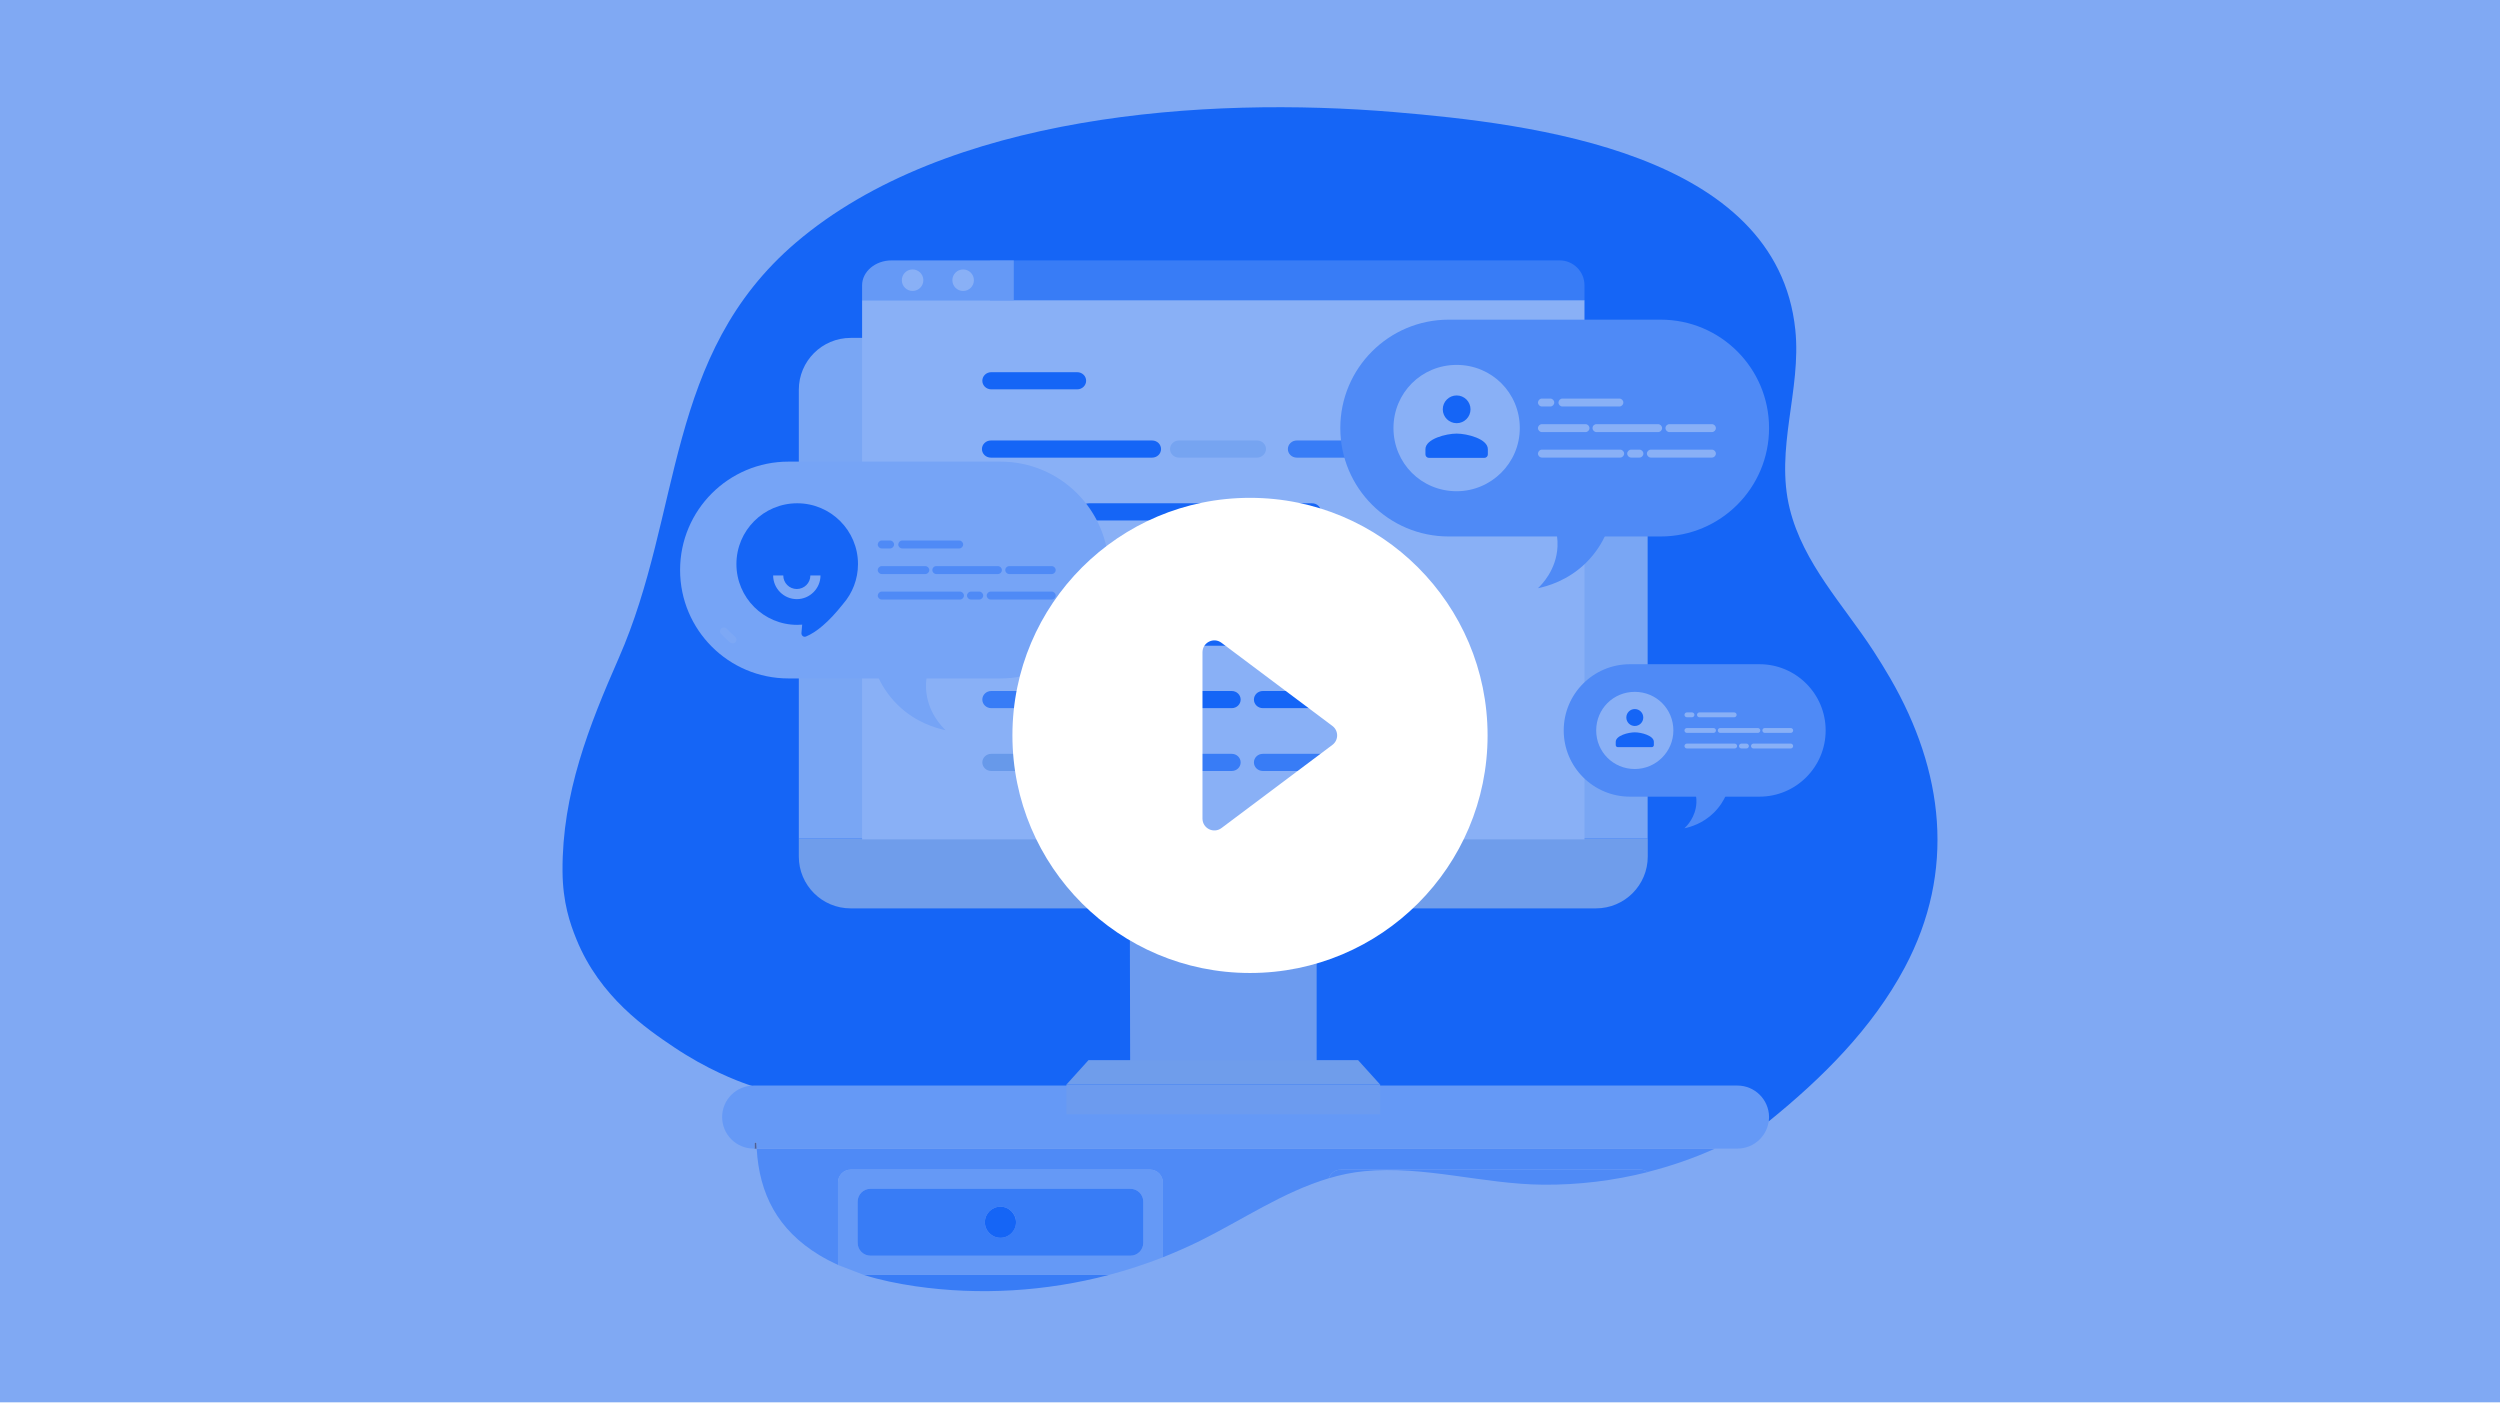 <svg width="276" height="155" viewBox="0 0 276 155" fill="none" xmlns="http://www.w3.org/2000/svg">
<rect width="276" height="155" fill="white"/>
<rect width="276" height="154.815" fill="#EDF1F9"/>
<path d="M208.696 74.903C208.106 73.88 207.484 72.879 206.851 71.898C203.551 66.816 199.09 62.218 197.593 56.186C195.937 49.553 198.89 43.058 198.204 36.415C196.18 16.812 169.079 13.648 153.916 12.372C133.079 10.622 104.524 12.594 87.873 26.777C73.343 39.177 75.378 56.576 68.313 72.647C65.023 80.144 62.049 87.621 62.102 96.172C62.123 99.642 62.935 101.962 63.631 103.68C66.225 110.092 71.413 113.592 74.386 115.596C78.098 118.095 81.378 119.318 82.485 119.709C91.638 122.935 99.409 120.299 107.055 120.288C116.25 120.278 125.434 120.278 134.629 120.288C152.197 120.299 169.744 120.257 187.311 120.13C190.475 120.109 194.524 120.742 195.241 123.821C201.167 119.034 206.693 113.54 210.278 106.823C215.962 96.162 214.591 85.09 208.696 74.903Z" fill="#1769FF"/>
<path d="M90.446 138.563C91.132 138.974 91.838 139.343 92.555 139.67C92.523 139.564 92.513 139.448 92.513 139.332V130.538C92.513 129.758 93.146 129.125 93.926 129.125H126.963C127.743 129.125 128.376 129.758 128.376 130.538V138.805C129.757 138.257 131.128 137.656 132.457 137.002C137.118 134.693 141.663 131.582 146.693 130.085C146.882 129.526 147.41 129.125 148.032 129.125H181.069C181.375 129.125 181.659 129.23 181.902 129.389C184.443 128.745 186.921 127.891 189.315 126.816H83.539C83.824 131.782 85.828 135.758 90.446 138.563Z" fill="#8AB3FF"/>
<path d="M101.044 142C108.151 143.034 115.469 142.58 122.418 140.756H95.381C97.216 141.336 99.135 141.716 101.044 142Z" fill="#5C96FF"/>
<path d="M95.381 140.756H122.418C124.443 140.218 126.436 139.575 128.387 138.805V130.538C128.387 129.758 127.754 129.125 126.974 129.125H93.926C93.146 129.125 92.513 129.758 92.513 130.538V139.332C92.513 139.448 92.534 139.564 92.555 139.67L95.381 140.756ZM126.214 137.213C126.214 137.993 125.582 138.626 124.801 138.626H96.098C95.318 138.626 94.685 137.993 94.685 137.213V132.658C94.685 131.877 95.318 131.245 96.098 131.245H124.801C125.582 131.245 126.214 131.877 126.214 132.658V137.213Z" fill="#B7D1FF"/>
<path d="M124.791 131.245H96.098C95.318 131.245 94.685 131.877 94.685 132.658V137.213C94.685 137.993 95.318 138.626 96.098 138.626H124.801C125.582 138.626 126.214 137.993 126.214 137.213V132.658C126.214 131.877 125.582 131.245 124.791 131.245ZM110.45 136.654C109.501 136.654 108.731 135.884 108.731 134.935C108.731 133.986 109.501 133.216 110.45 133.216C111.399 133.216 112.168 133.986 112.168 134.935C112.158 135.884 111.388 136.654 110.45 136.654Z" fill="#5C96FF"/>
<path d="M148.042 129.125C147.42 129.125 146.893 129.526 146.703 130.085C147.968 129.705 149.265 129.431 150.604 129.304C157.195 128.65 163.796 130.749 170.387 130.791C174.267 130.823 178.148 130.348 181.912 129.399C181.68 129.23 181.395 129.136 181.079 129.136H148.042V129.125Z" fill="#8AB3FF"/>
<path d="M110.45 133.216C109.501 133.216 108.731 133.986 108.731 134.935C108.731 135.884 109.501 136.654 110.45 136.654C111.399 136.654 112.169 135.884 112.169 134.935C112.158 133.986 111.388 133.216 110.45 133.216Z" fill="#1769FF"/>
<path d="M83.507 126.141H83.297V126.816H83.539C83.529 126.594 83.518 126.362 83.507 126.141Z" fill="#8B5E3C"/>
<path d="M191.814 119.846H83.624H83.202C81.283 119.846 79.722 121.406 79.722 123.325C79.722 125.245 81.283 126.805 83.202 126.805H83.307V126.13H83.518C83.529 126.362 83.529 126.584 83.55 126.805H189.315H191.709H191.814C193.67 126.805 195.188 125.35 195.294 123.526C195.294 123.462 195.304 123.389 195.304 123.325C195.294 121.406 193.733 119.846 191.814 119.846Z" fill="#B7D1FF"/>
<path d="M124.731 99.704C124.744 105.479 124.769 117.944 124.769 117.944H145.358C145.358 117.944 145.358 105.429 145.358 99.704H124.731Z" fill="#C5D4F1"/>
<path d="M88.189 92.581V94.56C88.189 97.725 90.749 100.285 93.915 100.285H176.187C179.353 100.285 181.912 97.725 181.912 94.56V92.581H88.189Z" fill="#CAD8E9"/>
<path d="M149.934 117.041H120.169L117.733 119.737H152.37L149.934 117.041Z" fill="#CAD8E9"/>
<path d="M152.37 119.737H117.732V123.014H152.37V119.737Z" fill="#C5D4F1"/>
<path d="M176.187 37.304H161.224H93.915C90.75 37.304 88.19 39.864 88.19 43.03V92.581H161.212H181.9V43.03C181.913 39.877 179.353 37.304 176.187 37.304Z" fill="#DFEBFA"/>
<path d="M138.433 97.33H131.656C131.149 97.33 130.741 96.922 130.741 96.415C130.741 95.908 131.149 95.5 131.656 95.5H138.433C138.94 95.5 139.348 95.908 139.348 96.415C139.348 96.922 138.94 97.33 138.433 97.33Z" fill="white"/>
<path d="M135.045 33.137H111.92H95.177V92.668H174.926V33.137H135.045Z" fill="white"/>
<path d="M174.926 31.492C174.926 29.971 173.689 28.747 172.18 28.747H109.299V33.137H174.926V31.492Z" fill="#5C96FF"/>
<path d="M98.43 28.748C96.636 28.748 95.177 29.984 95.177 31.493V33.138H111.921V28.748H98.43Z" fill="#B7D1FF"/>
<path d="M100.777 32.121C101.432 32.106 101.952 31.563 101.937 30.907C101.922 30.252 101.378 29.733 100.723 29.747C100.067 29.762 99.548 30.306 99.563 30.961C99.578 31.617 100.121 32.136 100.777 32.121Z" fill="white"/>
<path d="M106.33 29.749C105.675 29.749 105.143 30.28 105.143 30.936C105.143 31.591 105.675 32.123 106.33 32.123C106.986 32.123 107.518 31.591 107.518 30.936C107.518 30.28 106.986 29.749 106.33 29.749Z" fill="white"/>
<path d="M118.918 42.985H109.44C108.88 42.985 108.449 42.554 108.449 42.037C108.449 41.52 108.88 41.089 109.44 41.089H118.918C119.478 41.089 119.909 41.52 119.909 42.037C119.909 42.554 119.478 42.985 118.918 42.985Z" fill="#1769FF"/>
<path d="M148.815 50.524H143.172C142.612 50.524 142.181 50.093 142.181 49.576C142.181 49.059 142.612 48.628 143.172 48.628H148.815C149.375 48.628 149.806 49.059 149.806 49.576C149.763 50.093 149.332 50.524 148.815 50.524Z" fill="#5C96FF"/>
<path d="M138.778 50.524H130.161C129.601 50.524 129.171 50.093 129.171 49.576C129.171 49.059 129.601 48.628 130.161 48.628H138.778C139.338 48.628 139.768 49.059 139.768 49.576C139.768 50.093 139.294 50.524 138.778 50.524Z" fill="#D9E7F4"/>
<path d="M127.189 50.524H109.397C108.837 50.524 108.406 50.093 108.406 49.576C108.406 49.059 108.837 48.629 109.397 48.629H127.189C127.749 48.629 128.18 49.059 128.18 49.576C128.18 50.093 127.749 50.524 127.189 50.524Z" fill="#1769FF"/>
<path d="M144.851 57.46H120.21C119.65 57.46 119.219 57.029 119.219 56.512C119.219 55.995 119.65 55.564 120.21 55.564H144.851C145.411 55.564 145.842 55.995 145.842 56.512C145.842 57.029 145.411 57.46 144.851 57.46Z" fill="#1769FF"/>
<path d="M116.419 57.46H109.44C108.88 57.46 108.449 57.029 108.449 56.512C108.449 55.995 108.88 55.564 109.44 55.564H116.419C116.979 55.564 117.41 55.995 117.41 56.512C117.41 57.029 116.936 57.46 116.419 57.46Z" fill="#5C96FF"/>
<path d="M136.925 64.353H131.152C130.592 64.353 130.161 63.922 130.161 63.405C130.161 62.888 130.592 62.457 131.152 62.457H136.925C137.485 62.457 137.916 62.888 137.916 63.405C137.916 63.922 137.442 64.353 136.925 64.353Z" fill="#D9E7F4"/>
<path d="M127.189 64.353H109.397C108.837 64.353 108.406 63.922 108.406 63.405C108.406 62.888 108.837 62.457 109.397 62.457H127.189C127.749 62.457 128.18 62.888 128.18 63.405C128.18 63.922 127.749 64.353 127.189 64.353Z" fill="#1769FF"/>
<path d="M154.76 71.288H121.201C120.641 71.288 120.21 70.858 120.21 70.341C120.21 69.824 120.641 69.393 121.201 69.393H154.76C155.32 69.393 155.751 69.824 155.751 70.341C155.708 70.858 155.277 71.288 154.76 71.288Z" fill="#1769FF"/>
<path d="M117.797 71.289H109.44C108.88 71.289 108.449 70.858 108.449 70.341C108.449 69.824 108.88 69.394 109.44 69.394H117.797C118.357 69.394 118.788 69.824 118.788 70.341C118.788 70.858 118.357 71.289 117.797 71.289Z" fill="#1769FF"/>
<path d="M160.705 78.181H139.423C138.863 78.181 138.433 77.75 138.433 77.233C138.433 76.716 138.863 76.286 139.423 76.286H160.705C161.265 76.286 161.696 76.716 161.696 77.233C161.696 77.75 161.222 78.181 160.705 78.181Z" fill="#1769FF"/>
<path d="M135.977 78.181H122.062C121.502 78.181 121.071 77.75 121.071 77.233C121.071 76.716 121.502 76.286 122.062 76.286H135.977C136.537 76.286 136.968 76.716 136.968 77.233C136.968 77.75 136.537 78.181 135.977 78.181Z" fill="#1769FF"/>
<path d="M118.314 78.181H109.44C108.88 78.181 108.449 77.75 108.449 77.233C108.449 76.716 108.88 76.286 109.44 76.286H118.314C118.874 76.286 119.305 76.716 119.305 77.233C119.305 77.75 118.874 78.181 118.314 78.181Z" fill="#5C96FF"/>
<path d="M147.307 85.117H139.423C138.863 85.117 138.433 84.686 138.433 84.169C138.433 83.652 138.863 83.222 139.423 83.222H147.307C147.867 83.222 148.298 83.652 148.298 84.169C148.298 84.686 147.867 85.117 147.307 85.117Z" fill="#5C96FF"/>
<path d="M135.977 85.117H130.98C130.42 85.117 129.989 84.686 129.989 84.169C129.989 83.652 130.42 83.222 130.98 83.222H135.977C136.537 83.222 136.968 83.652 136.968 84.169C136.968 84.686 136.537 85.117 135.977 85.117Z" fill="#5C96FF"/>
<path d="M127.232 85.117H109.44C108.88 85.117 108.449 84.686 108.449 84.169C108.449 83.652 108.88 83.222 109.44 83.222H127.232C127.792 83.222 128.223 83.652 128.223 84.169C128.223 84.686 127.792 85.117 127.232 85.117Z" fill="#BBD0E6"/>
<path d="M183.336 59.227H159.937C153.325 59.227 147.969 53.87 147.969 47.259C147.969 40.647 153.325 35.29 159.937 35.29H183.336C189.948 35.29 195.304 40.647 195.304 47.259C195.304 53.86 189.948 59.227 183.336 59.227Z" fill="#8AB3FF"/>
<path d="M188.208 39.087C188.134 39.087 188.06 39.066 187.986 39.023C186.52 38.159 184.844 37.695 183.136 37.695H182.777C182.545 37.695 182.355 37.505 182.355 37.273C182.355 37.041 182.545 36.851 182.777 36.851H183.136C185.002 36.851 186.826 37.347 188.429 38.296C188.629 38.412 188.703 38.675 188.577 38.876C188.492 39.002 188.345 39.087 188.208 39.087Z" fill="#8AB3FF"/>
<path d="M150.826 44.074C150.773 44.074 150.721 44.064 150.668 44.043C150.447 43.958 150.341 43.716 150.425 43.494C151.174 41.554 152.471 39.909 154.19 38.718C155.94 37.494 157.997 36.851 160.137 36.851H167.002C167.234 36.851 167.424 37.041 167.424 37.273C167.424 37.505 167.234 37.695 167.002 37.695H160.137C156.225 37.695 152.64 40.152 151.227 43.8C151.153 43.969 150.995 44.074 150.826 44.074Z" fill="#8AB3FF"/>
<path d="M151.765 53.122C151.628 53.122 151.49 53.059 151.406 52.932C150.309 51.245 149.729 49.283 149.729 47.259C149.729 46.732 149.772 46.204 149.845 45.688C149.877 45.456 150.099 45.297 150.331 45.329C150.563 45.361 150.721 45.582 150.689 45.814C150.615 46.289 150.584 46.774 150.584 47.259C150.584 49.115 151.121 50.918 152.123 52.468C152.25 52.668 152.197 52.932 151.997 53.059C151.923 53.09 151.849 53.122 151.765 53.122Z" fill="#8AB3FF"/>
<path d="M153.768 55.357C153.673 55.357 153.579 55.326 153.494 55.263C153.146 54.967 152.809 54.651 152.492 54.313C152.334 54.145 152.345 53.87 152.514 53.712C152.682 53.554 152.956 53.565 153.115 53.733C153.399 54.039 153.705 54.334 154.032 54.609C154.211 54.756 154.243 55.031 154.085 55.21C154.011 55.305 153.884 55.357 153.768 55.357Z" fill="#8AB3FF"/>
<path d="M183.136 57.656H182.324C182.092 57.656 181.902 57.466 181.902 57.234C181.902 57.002 182.092 56.812 182.324 56.812H183.136C187.544 56.812 191.35 53.828 192.415 49.558C192.468 49.326 192.7 49.189 192.932 49.241C193.164 49.294 193.301 49.526 193.248 49.758C192.078 54.408 187.934 57.656 183.136 57.656Z" fill="#8AB3FF"/>
<path d="M190.718 41.196C190.602 41.196 190.475 41.143 190.391 41.048C190.064 40.668 189.705 40.31 189.315 39.983C189.136 39.835 189.115 39.561 189.262 39.382C189.41 39.203 189.684 39.181 189.863 39.329C190.285 39.688 190.675 40.078 191.034 40.489C191.182 40.668 191.16 40.932 190.992 41.09C190.918 41.164 190.823 41.196 190.718 41.196Z" fill="#8AB3FF"/>
<path d="M171.125 56.865C171.441 57.435 172.021 58.69 171.948 60.334C171.832 62.928 170.176 64.573 169.786 64.943C170.83 64.721 173.097 64.099 175.09 62.138C176.239 61.009 176.904 59.818 177.283 58.985L171.125 56.865Z" fill="#8AB3FF"/>
<path d="M170.227 46.828H175.041C175.279 46.828 175.479 47.028 175.479 47.265C175.479 47.503 175.279 47.703 175.041 47.703H170.227C169.99 47.703 169.79 47.503 169.79 47.265C169.79 47.028 169.99 46.828 170.227 46.828Z" fill="white"/>
<path d="M176.254 46.828H183.056C183.293 46.828 183.493 47.028 183.493 47.265C183.493 47.503 183.293 47.703 183.056 47.703H176.254C176.016 47.703 175.816 47.503 175.816 47.265C175.816 47.015 176.004 46.828 176.254 46.828Z" fill="white"/>
<path d="M184.306 46.828H188.995C189.232 46.828 189.432 47.028 189.432 47.265C189.432 47.503 189.232 47.703 188.995 47.703H184.306C184.068 47.703 183.868 47.503 183.868 47.265C183.868 47.015 184.068 46.828 184.306 46.828Z" fill="white"/>
<path d="M170.228 44.002H171.153C171.391 44.002 171.591 44.202 171.591 44.439C171.591 44.677 171.391 44.877 171.153 44.877H170.228C169.99 44.877 169.79 44.677 169.79 44.439C169.803 44.202 169.99 44.002 170.228 44.002Z" fill="white"/>
<path d="M172.491 44.002H178.78C179.017 44.002 179.217 44.202 179.217 44.439C179.217 44.677 179.017 44.877 178.78 44.877H172.491C172.253 44.877 172.053 44.677 172.053 44.439C172.065 44.202 172.253 44.002 172.491 44.002Z" fill="white"/>
<path d="M170.227 49.641H178.867C179.105 49.641 179.305 49.841 179.305 50.079C179.305 50.316 179.105 50.516 178.867 50.516H170.227C169.99 50.516 169.79 50.316 169.79 50.079C169.802 49.841 169.99 49.641 170.227 49.641Z" fill="white"/>
<path d="M180.08 49.641H180.993C181.231 49.641 181.431 49.841 181.431 50.078C181.431 50.316 181.231 50.516 180.993 50.516H180.08C179.843 50.516 179.643 50.316 179.643 50.078C179.643 49.841 179.843 49.641 180.08 49.641Z" fill="white"/>
<path d="M182.255 49.641H188.995C189.232 49.641 189.432 49.841 189.432 50.078C189.432 50.316 189.232 50.516 188.995 50.516H182.255C182.018 50.516 181.818 50.316 181.818 50.078C181.818 49.841 182.018 49.641 182.255 49.641Z" fill="white"/>
<path d="M160.813 54.231C156.929 54.231 153.84 51.142 153.84 47.259C153.84 43.376 156.929 40.286 160.813 40.286C164.696 40.286 167.785 43.376 167.785 47.259C167.785 51.142 164.608 54.231 160.813 54.231Z" fill="white"/>
<path d="M160.814 43.657C159.967 43.657 159.282 44.342 159.282 45.189C159.282 46.035 159.967 46.72 160.814 46.72C161.66 46.72 162.345 46.035 162.345 45.189C162.345 44.342 161.66 43.657 160.814 43.657ZM160.814 47.869C159.664 47.869 157.368 48.446 157.368 49.592V50.166C157.368 50.377 157.54 50.549 157.751 50.549H163.877C164.087 50.549 164.259 50.377 164.259 50.166V49.592C164.259 48.446 161.964 47.869 160.814 47.869Z" fill="#1769FF"/>
<path d="M194.24 87.951H179.946C175.907 87.951 172.634 84.679 172.634 80.64C172.634 76.601 175.907 73.329 179.946 73.329H194.24C198.279 73.329 201.551 76.601 201.551 80.64C201.551 84.673 198.279 87.951 194.24 87.951Z" fill="#8AB3FF"/>
<path d="M197.216 75.648C197.171 75.648 197.126 75.635 197.081 75.609C196.186 75.081 195.161 74.797 194.118 74.797H193.899C193.757 74.797 193.641 74.681 193.641 74.54C193.641 74.398 193.757 74.282 193.899 74.282H194.118C195.258 74.282 196.372 74.585 197.352 75.165C197.474 75.235 197.519 75.397 197.442 75.519C197.39 75.596 197.3 75.648 197.216 75.648Z" fill="#8AB3FF"/>
<path d="M174.38 78.695C174.348 78.695 174.316 78.688 174.284 78.675C174.149 78.624 174.084 78.476 174.136 78.34C174.593 77.155 175.385 76.15 176.435 75.422C177.505 74.675 178.761 74.282 180.068 74.282H184.262C184.404 74.282 184.52 74.398 184.52 74.54C184.52 74.681 184.404 74.797 184.262 74.797H180.068C177.679 74.797 175.488 76.298 174.625 78.527C174.58 78.63 174.483 78.695 174.38 78.695Z" fill="#8AB3FF"/>
<path d="M174.954 84.222C174.87 84.222 174.786 84.183 174.735 84.106C174.065 83.075 173.71 81.877 173.71 80.64C173.71 80.318 173.736 79.996 173.781 79.68C173.801 79.538 173.936 79.442 174.078 79.461C174.219 79.481 174.316 79.616 174.297 79.757C174.252 80.047 174.232 80.344 174.232 80.64C174.232 81.774 174.561 82.875 175.173 83.822C175.25 83.945 175.218 84.106 175.095 84.183C175.05 84.202 175.005 84.222 174.954 84.222Z" fill="#8AB3FF"/>
<path d="M176.177 85.587C176.119 85.587 176.061 85.568 176.01 85.529C175.797 85.349 175.591 85.156 175.398 84.95C175.301 84.847 175.308 84.679 175.411 84.582C175.514 84.486 175.681 84.492 175.778 84.595C175.952 84.782 176.139 84.962 176.338 85.13C176.448 85.22 176.467 85.388 176.371 85.497C176.326 85.555 176.248 85.587 176.177 85.587Z" fill="#8AB3FF"/>
<path d="M194.118 86.992H193.622C193.48 86.992 193.364 86.876 193.364 86.734C193.364 86.592 193.48 86.476 193.622 86.476H194.118C196.81 86.476 199.136 84.653 199.786 82.044C199.819 81.903 199.96 81.819 200.102 81.851C200.244 81.883 200.328 82.025 200.295 82.167C199.58 85.007 197.049 86.992 194.118 86.992Z" fill="#8AB3FF"/>
<path d="M198.749 76.936C198.679 76.936 198.601 76.904 198.55 76.846C198.35 76.614 198.131 76.395 197.893 76.195C197.783 76.105 197.77 75.938 197.861 75.828C197.951 75.719 198.118 75.706 198.228 75.796C198.485 76.015 198.724 76.253 198.943 76.504C199.033 76.614 199.02 76.775 198.917 76.872C198.872 76.917 198.814 76.936 198.749 76.936Z" fill="#8AB3FF"/>
<path d="M186.78 86.508C186.974 86.856 187.328 87.623 187.283 88.628C187.212 90.213 186.201 91.217 185.962 91.443C186.6 91.308 187.985 90.927 189.202 89.729C189.904 89.04 190.31 88.312 190.542 87.803L186.78 86.508Z" fill="#8AB3FF"/>
<path d="M186.232 80.377H189.172C189.318 80.377 189.44 80.499 189.44 80.644C189.44 80.789 189.318 80.912 189.172 80.912H186.232C186.087 80.912 185.964 80.789 185.964 80.644C185.964 80.499 186.087 80.377 186.232 80.377Z" fill="white"/>
<path d="M189.913 80.376H194.069C194.214 80.376 194.336 80.499 194.336 80.644C194.336 80.789 194.214 80.911 194.069 80.911H189.913C189.768 80.911 189.646 80.789 189.646 80.644C189.646 80.491 189.761 80.376 189.913 80.376Z" fill="white"/>
<path d="M194.833 80.376H197.697C197.842 80.376 197.964 80.499 197.964 80.644C197.964 80.789 197.842 80.911 197.697 80.911H194.833C194.687 80.911 194.565 80.789 194.565 80.644C194.565 80.491 194.687 80.376 194.833 80.376Z" fill="white"/>
<path d="M186.232 78.65H186.797C186.942 78.65 187.065 78.772 187.065 78.918C187.065 79.063 186.942 79.185 186.797 79.185H186.232C186.087 79.185 185.965 79.063 185.965 78.918C185.972 78.772 186.087 78.65 186.232 78.65Z" fill="white"/>
<path d="M187.615 78.65H191.457C191.602 78.65 191.724 78.772 191.724 78.918C191.724 79.063 191.602 79.185 191.457 79.185H187.615C187.469 79.185 187.347 79.063 187.347 78.918C187.355 78.772 187.469 78.65 187.615 78.65Z" fill="white"/>
<path d="M186.232 82.095H191.51C191.655 82.095 191.777 82.218 191.777 82.363C191.777 82.508 191.655 82.63 191.51 82.63H186.232C186.087 82.63 185.964 82.508 185.964 82.363C185.972 82.218 186.087 82.095 186.232 82.095Z" fill="white"/>
<path d="M192.251 82.095H192.808C192.953 82.095 193.076 82.217 193.076 82.362C193.076 82.508 192.953 82.63 192.808 82.63H192.251C192.106 82.63 191.983 82.508 191.983 82.362C191.983 82.217 192.106 82.095 192.251 82.095Z" fill="white"/>
<path d="M193.58 82.095H197.697C197.842 82.095 197.964 82.217 197.964 82.362C197.964 82.508 197.842 82.63 197.697 82.63H193.58C193.434 82.63 193.312 82.508 193.312 82.362C193.312 82.217 193.434 82.095 193.58 82.095Z" fill="white"/>
<path d="M180.48 84.899C178.108 84.899 176.221 83.012 176.221 80.64C176.221 78.268 178.108 76.381 180.48 76.381C182.853 76.381 184.74 78.268 184.74 80.64C184.74 83.012 182.799 84.899 180.48 84.899Z" fill="white"/>
<path d="M180.481 78.278C179.964 78.278 179.546 78.696 179.546 79.213C179.546 79.73 179.964 80.149 180.481 80.149C180.998 80.149 181.417 79.73 181.417 79.213C181.417 78.696 180.998 78.278 180.481 78.278ZM180.481 80.85C179.779 80.85 178.376 81.203 178.376 81.903V82.254C178.376 82.382 178.481 82.487 178.61 82.487H182.352C182.481 82.487 182.586 82.382 182.586 82.254V81.903C182.586 81.203 181.184 80.85 180.481 80.85Z" fill="#1769FF"/>
<path d="M110.45 74.9H87.051C80.439 74.9 75.082 69.543 75.082 62.931C75.082 56.32 80.439 50.963 87.051 50.963H110.45C117.062 50.963 122.418 56.32 122.418 62.931C122.418 69.532 117.062 74.9 110.45 74.9Z" fill="#D8E6FF"/>
<path d="M80.882 71.03C80.787 71.03 80.692 70.998 80.608 70.935C80.26 70.64 79.923 70.323 79.606 69.986C79.448 69.817 79.459 69.543 79.627 69.385C79.796 69.227 80.07 69.237 80.228 69.406C80.513 69.712 80.819 70.007 81.146 70.281C81.325 70.429 81.357 70.703 81.198 70.882C81.125 70.977 80.998 71.03 80.882 71.03Z" fill="#E7EFFD"/>
<path d="M103.058 72.538C102.742 73.107 102.162 74.362 102.236 76.007C102.352 78.601 104.007 80.246 104.397 80.615C103.353 80.394 101.086 79.772 99.093 77.81C97.944 76.682 97.279 75.49 96.9 74.657L103.058 72.538Z" fill="#D8E6FF"/>
<path d="M97.342 62.5H102.155C102.393 62.5 102.593 62.7 102.593 62.938C102.593 63.175 102.393 63.375 102.155 63.375H97.342C97.104 63.375 96.904 63.175 96.904 62.938C96.904 62.7 97.104 62.5 97.342 62.5Z" fill="#8AB3FF"/>
<path d="M103.368 62.5H110.17C110.408 62.5 110.608 62.7 110.608 62.938C110.608 63.175 110.408 63.375 110.17 63.375H103.368C103.131 63.375 102.931 63.175 102.931 62.938C102.931 62.688 103.118 62.5 103.368 62.5Z" fill="#8AB3FF"/>
<path d="M111.421 62.5H116.109C116.347 62.5 116.547 62.7 116.547 62.938C116.547 63.175 116.347 63.375 116.109 63.375H111.421C111.183 63.375 110.983 63.175 110.983 62.938C110.983 62.688 111.183 62.5 111.421 62.5Z" fill="#8AB3FF"/>
<path d="M97.341 59.674H98.267C98.504 59.674 98.704 59.874 98.704 60.112C98.704 60.349 98.504 60.549 98.267 60.549H97.341C97.104 60.549 96.904 60.349 96.904 60.112C96.916 59.874 97.104 59.674 97.341 59.674Z" fill="#8AB3FF"/>
<path d="M99.605 59.674H105.894C106.132 59.674 106.332 59.874 106.332 60.112C106.332 60.349 106.132 60.549 105.894 60.549H99.605C99.367 60.549 99.167 60.349 99.167 60.112C99.18 59.874 99.367 59.674 99.605 59.674Z" fill="#8AB3FF"/>
<path d="M97.342 65.314H105.982C106.219 65.314 106.419 65.513 106.419 65.751C106.419 65.989 106.219 66.189 105.982 66.189H97.342C97.104 66.189 96.904 65.989 96.904 65.751C96.917 65.513 97.104 65.314 97.342 65.314Z" fill="#8AB3FF"/>
<path d="M107.195 65.313H108.107C108.345 65.313 108.545 65.513 108.545 65.751C108.545 65.988 108.345 66.188 108.107 66.188H107.195C106.957 66.188 106.757 65.988 106.757 65.751C106.757 65.513 106.957 65.313 107.195 65.313Z" fill="#8AB3FF"/>
<path d="M109.37 65.313H116.109C116.347 65.313 116.547 65.513 116.547 65.751C116.547 65.988 116.347 66.188 116.109 66.188H109.37C109.132 66.188 108.932 65.988 108.932 65.751C108.932 65.513 109.132 65.313 109.37 65.313Z" fill="#8AB3FF"/>
<path fill-rule="evenodd" clip-rule="evenodd" d="M93.07 66.681C94.098 65.502 94.722 63.96 94.722 62.272C94.722 58.566 91.717 55.562 88.011 55.562C84.305 55.562 81.301 58.566 81.301 62.272C81.301 65.978 84.305 68.983 88.011 68.983C88.196 68.983 88.379 68.975 88.56 68.96L88.48 69.877C88.456 70.16 88.714 70.38 88.977 70.273C90.069 69.826 91.447 68.737 93.07 66.681Z" fill="#1769FF"/>
<path fill-rule="evenodd" clip-rule="evenodd" d="M90.582 63.531C90.582 64.967 89.405 66.144 87.969 66.144C86.532 66.144 85.355 64.967 85.355 63.531H86.472C86.472 64.349 87.131 65.027 87.969 65.027C88.787 65.027 89.465 64.368 89.465 63.531H90.582V63.531Z" fill="#E7EFFD"/>
<rect width="276" height="154.815" fill="#1562EF" fill-opacity="0.5"/>
<g filter="url(#filter0_d)">
<path d="M138 50.961C123.513 50.961 111.771 62.703 111.771 77.19C111.771 91.677 123.513 103.418 138 103.418C152.487 103.418 164.229 91.677 164.229 77.19C164.229 62.703 152.487 50.961 138 50.961ZM132.754 86.37V68.01C132.754 66.934 133.984 66.309 134.855 66.965L147.098 76.145C147.795 76.667 147.795 77.712 147.098 78.235L134.855 87.415C133.984 88.071 132.754 87.446 132.754 86.37Z" fill="white"/>
</g>
<defs>
<filter id="filter0_d" x="107.771" y="50.961" width="60.457" height="60.457" filterUnits="userSpaceOnUse" color-interpolation-filters="sRGB">
<feFlood flood-opacity="0" result="BackgroundImageFix"/>
<feColorMatrix in="SourceAlpha" type="matrix" values="0 0 0 0 0 0 0 0 0 0 0 0 0 0 0 0 0 0 127 0"/>
<feOffset dy="4"/>
<feGaussianBlur stdDeviation="2"/>
<feColorMatrix type="matrix" values="0 0 0 0 0.022 0 0 0 0 0.178 0 0 0 0 0.578 0 0 0 0.24 0"/>
<feBlend mode="normal" in2="BackgroundImageFix" result="effect1_dropShadow"/>
<feBlend mode="normal" in="SourceGraphic" in2="effect1_dropShadow" result="shape"/>
</filter>
</defs>
</svg>
